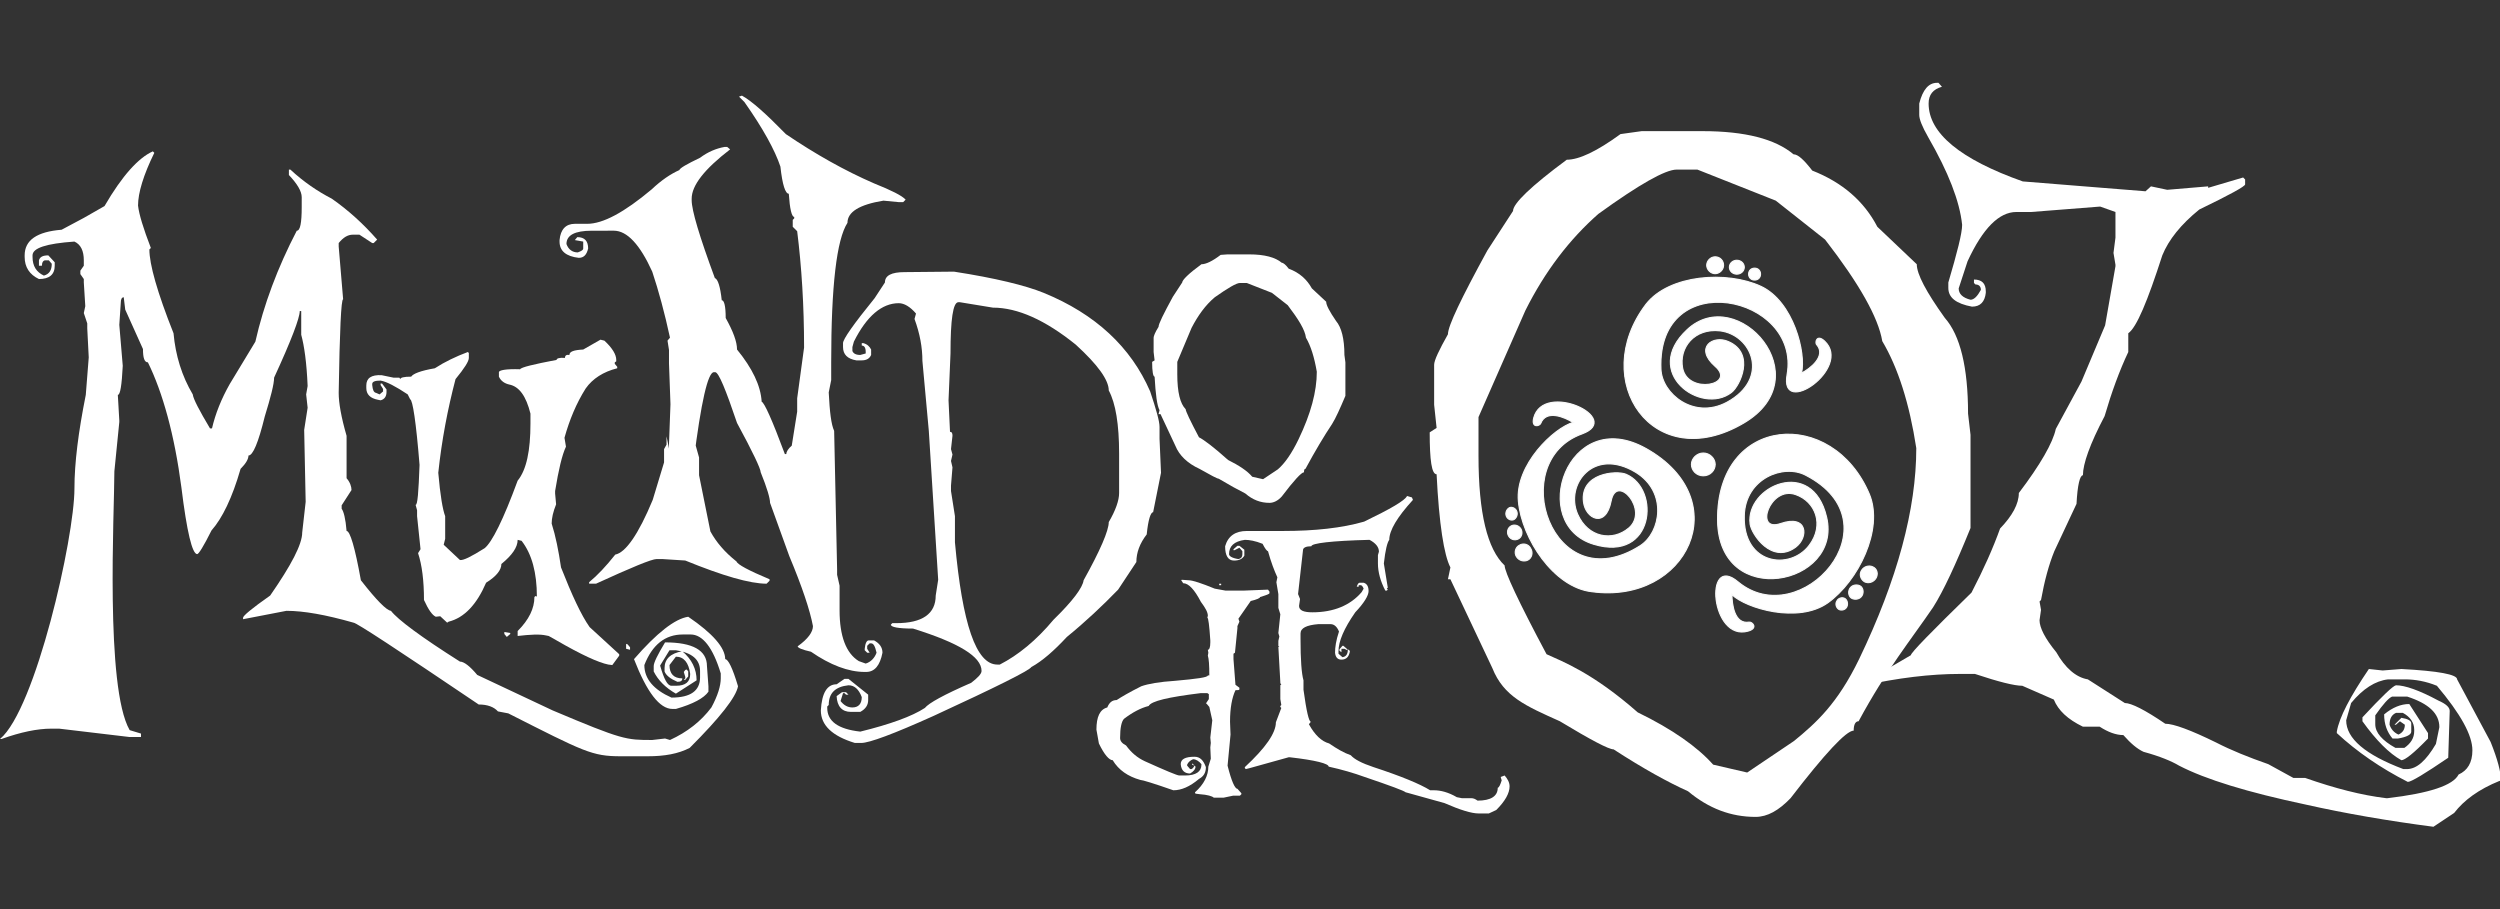 <?xml version="1.0" encoding="utf-8"?>
<!-- Generator: Adobe Illustrator 23.1.1, SVG Export Plug-In . SVG Version: 6.00 Build 0)  -->
<svg version="1.1" id="Camada_2" xmlns="http://www.w3.org/2000/svg" xmlns:xlink="http://www.w3.org/1999/xlink" x="0px" y="0px"
	 viewBox="0 0 507.1 184.4" style="enable-background:new 0 0 507.1 184.4;" xml:space="preserve">
<rect x="0" y="0" width="507.1" height="184.4" fill="#333333" stroke="none"/>
<style type="text/css">
	.st0{fill:#FFFFFF;}
	.st1{fill-rule:evenodd;clip-rule:evenodd;fill:#FFFFFF;stroke:#F7F7F7;stroke-width:0.25;stroke-miterlimit:10;}
</style>
<g id="Isolation_Mode">
	<path class="st0" d="M121.8,68.9l0.8,0.2c1.6,1.5,2.4,2.8,2.4,3.9v0.3l-0.3,0.2v0.3l0.5,0.6v0.3c-2.8,0.7-5,2.1-6.4,4.1
		c-1.9,3-3.3,6.4-4.3,10l0.3,1.8c-0.8,1.7-1.5,4.7-2.2,9v0.5l0.2,2.2c-0.6,1.5-0.9,2.8-0.9,3.9c0.8,2.5,1.4,5.5,1.9,8.9
		c2.2,5.6,4.1,9.7,5.8,12.1l6,5.5v0.3l-1.4,1.9l-0.8-0.1c-2-0.4-5.5-2-10.5-4.9l-1.6-0.9l-0.5-0.1c-1.3-0.3-3.2-0.2-5.8,0.1V128
		c2.3-2.3,3.4-4.6,3.4-6.9l0.2-0.2l0.3,0.1c0-4.8-1-8.6-3.1-11.3l-0.8-0.2c0,1.5-1.1,3.1-3.3,4.9c0,1.2-1,2.5-3.1,3.8
		c-1.9,4.4-4.4,7.1-7.6,7.9l-0.3,0.2l-1.4-1.3l-0.9,0.1c-0.7-0.3-1.5-1.4-2.4-3.4c0-3.9-0.4-7.1-1.2-9.5l0.5-0.8l-0.7-6.7v-1.2
		l-0.3-1.1c0.4,0.1,0.6-2.6,0.8-8.1c-0.7-8.7-1.4-13.2-1.9-13.3l-0.5-1c-2.4-1.6-4.3-2.6-5.5-2.8c-1.1,0-1.7,0.2-1.7,0.7v0.2
		c0.1,1,0.3,1.5,0.8,1.6L77,80l0.7-0.6v-0.5l-0.5-0.8v-0.3l0.3,0l0.9,1.2v0.5c0,0.9-0.4,1.5-1.2,1.7l-0.5-0.1
		c-1.6-0.3-2.4-1.1-2.4-2.4v-0.5c0-1.5,1-2.2,3.1-2.1l2.4,0.5l1.2,0l0.2,0.3c0-0.3,0.7-0.5,2.2-0.5c0.4-0.6,1.9-1.2,4.8-1.7
		c2-1.3,4.3-2.4,6.7-3.3l0.2,0.2v1c0,0.7-0.9,2.1-2.7,4.3c-1.6,6.1-2.8,12.4-3.5,19c0.4,4.6,0.9,7.5,1.4,8.8v4.6l-0.3,1.2l3.3,3.1
		c0.7,0.1,2.3-0.7,5-2.4c1.5-1.2,3.8-5.8,6.7-13.7c1.8-2.2,2.6-6.1,2.6-11.6v-2c-0.9-3.6-2.3-5.5-4.3-5.9c-0.9-0.2-1.7-0.7-2.1-1.6
		v-0.9c0-0.4,1.4-0.7,4.3-0.6c0.2-0.4,2.7-1,7.4-1.9c0-0.3,0.6-0.5,1.7-0.4c0-0.5,0.3-0.7,0.9-0.6c0-0.7,0.9-1,2.8-1.1L121.8,68.9
		L121.8,68.9z M102.3,128.2l1.2,0.2v0.2l-0.7,0.6l-0.5-0.6V128.2z M127,130.6l0.3,0.1l0.5,0.6v0.5l-0.8-0.2L127,130.6L127,130.6z"/>
	<path class="st0" d="M241.1,117.7c0.8,0,2.6,0.6,5.3,1.7l2.2,0.4h3.6l5-0.2l0.3,0.4v0.3c0,0.2-0.6,0.4-1.9,0.8
		c0,0.2-0.6,0.5-1.9,0.8l-2.5,3.6l0.2,0.6L251,127v0.4l-0.5,5l-0.3,0.2v1.1l0.4,5.2l0.8,0.6v0.3c0,0.2-0.3,0.2-0.8,0.2
		c-0.7,1.5-1.1,3.6-1.1,6.4l0.1,2.6l-0.6,6.3c0.8,3.2,1.5,4.7,2,4.7l0.8,0.9v0.2l-0.3,0.3h-1.4l-1.9,0.4h-2
		c-0.3-0.3-1.3-0.6-2.8-0.7l-0.8-0.1l-0.2-0.1v-0.2c1.8-1.6,2.7-3.4,2.7-5.2l0.5-1.6l-0.1-2.3l0.1-0.9l-0.1-1.1l0.4-3.5l-0.6-2.7
		l-0.5-0.6l-0.1-0.1h-0.1l0.6-0.9v-1l-0.3-0.2h-1.4c-6.5,0.8-10,1.6-10.5,2.6c-1.6,0.4-3.3,1.3-5,2.6c-0.5,0.5-0.8,1.8-0.8,3.9
		c0,0.6,0.4,1.1,1.2,1.5c1.1,1.5,2.3,2.5,3.8,3.2c4.2,1.9,6.6,2.9,7,2.9h1.2c2.2,0,3.3-0.8,3.3-2.2v-0.1c-0.5-0.6-1.1-1-1.7-1H242
		c-0.5,0.2-1,0.6-1.2,1.1v0.2l0.6,0.7h0.3c0.2-0.1,0.4-0.3,0.6-0.7l-0.5-0.2v-0.2h0.1l0.6,0.6c0,0.5-0.4,1-1.1,1.4
		c-1.1,0-1.8-0.6-1.9-1.9c0-1,0.9-1.5,2.8-1.5c1.1,0,1.8,0.7,2.3,2.1c0,1.2-0.5,1.9-1.4,2.4c-1.9,1.6-3.6,2.3-5.2,2.3
		c-4-1.4-6.3-2.1-6.7-2.1c-2.5-0.7-4.4-2-5.6-4c-0.7,0-1.7-1.1-2.8-3.4l-0.5-2.8c0-2.6,0.7-4.1,2.2-4.5c0.4-1,1-1.5,1.9-1.5
		c0.9-0.6,2.6-1.6,5-2.8c1.4-0.5,3.7-0.9,6.8-1.1c4.5-0.4,6.7-0.7,6.7-1.1h0.3V137c0-2.1-0.1-3.4-0.3-4l0.1-0.6l-0.1-0.6
		c0.3,0,0.5-0.5,0.5-1.5v-0.4c-0.2-3-0.4-4.6-0.6-4.6l0.1-0.4c0-0.7-0.5-1.6-1.4-2.8c-1.3-2.5-2.5-3.8-3.6-3.8l-0.4-0.6l0.1-0.1
		L241.1,117.7L241.1,117.7z M247.3,118.4h0.4v0.3h-0.4V118.4z"/>
	<path class="st0" d="M150.5,19.4c2,1.1,4.9,3.7,8.9,7.8c5.9,4,11.9,7.4,17.9,10c3.5,1.4,5.7,2.5,6.4,3.3l-0.5,0.5h-0.9l-3.1-0.3
		c-4.9,0.8-7.3,2.3-7.3,4.5c-2.2,3.4-3.3,12.8-3.3,28.3v3.6l-0.5,2.5c0.2,4,0.5,6.5,1.1,7.8l0.6,28.1v1.1l0.5,2.2v5
		c0,5.2,1.3,8.7,3.9,10.3l1.4,0.5c1-0.3,1.8-1.1,2.2-2.2c-0.3-1.3-0.6-1.9-1.1-1.9h-0.3l-0.5,0.5v0.6l0.5,0.8h-0.5l-0.5-0.5v-0.3
		c0.1-1.1,0.4-1.7,0.8-1.7h1.1c1.1,0.6,1.7,1.4,1.7,2.5c-0.5,2.6-1.6,3.9-3.3,3.9h-0.3c-3.3,0-7-1.4-10.9-4.1
		c-1.8-0.4-2.7-0.8-2.7-1.1c2.1-1.5,3.1-2.9,3.1-4.1c-0.6-3.2-2.2-8-4.8-14.2l-3.9-10.8c0-0.9-0.6-3-1.9-6.2c0-0.7-1.6-4.1-4.8-10
		c-2.3-6.8-3.7-10.2-4.4-10.3h-0.3c-1.2,0-2.6,6-4.1,18.1l-0.3,0.3v-6.1l1.4,5v3.6l2.3,11.4c1.2,2.2,2.9,4.2,5.3,6.1
		c0.2,0.6,2.4,1.8,6.7,3.6v0.3l-0.6,0.6c-3.4,0-8.9-1.6-16.5-4.7l-4.7-0.3h-1.1c-1,0-5.1,1.7-12.3,5h-1.4v-0.3
		c1.7-1.4,3.4-3.2,5.3-5.6c2.1-0.4,4.7-4.1,7.6-11.1l2.3-7.6v-2.7l0.5-0.9v-1.7l0.5,2.5v-0.9l0.3-8.1l-0.3-8.3v-2.7l-0.3-1.9
		l0.5-0.6c-1.1-5.1-2.3-9.5-3.6-13.4c-2.5-5.5-5.1-8.3-7.8-8.3H120c-3.4,0-5.1,0.9-5.1,2.7c0.4,1.1,1.2,1.7,2.3,1.7
		c0.8-0.3,1.1-0.5,1.1-0.8v-1.4l-1.7-0.3l0.5-0.6c1.5,0,2.2,0.8,2.2,2.3c-0.3,1.3-0.9,1.9-1.9,1.9c-2.6-0.3-3.9-1.4-3.9-3.3v-0.3
		c0.2-2.2,1.3-3.3,3.1-3.3h2.5c3.2,0,7.5-2.3,13.1-7c1.9-1.8,3.8-3.1,5.6-3.9c0.1-0.4,1.5-1.2,4.2-2.5c1.6-1.2,3.3-1.9,5-2.2h0.5
		l0.6,0.5c-5.2,4-7.8,7.3-7.8,10v0.3c0,2.1,1.6,7.4,4.7,15.8c0.6,0.2,1.1,1.7,1.4,4.5c0.5,0,0.8,1.2,0.8,3.6
		c1.5,2.7,2.3,4.8,2.3,6.4c3.1,3.8,4.8,7.3,5,10.6c0.5,0.1,2.1,3.6,4.7,10.6h0.3c0-0.5,0.4-1.1,1.1-1.7l1.1-6.9v-2.7l1.4-10.3
		c0-8.5-0.5-16.4-1.4-23.6l-0.9-0.9v-1.4l0.3-0.3v-0.3c-0.5,0-0.9-1.6-1.1-4.7c-0.7,0-1.3-1.8-1.7-5.5c-1.1-3.3-3.5-7.7-7.3-13.1
		l-1.1-1.1L150.5,19.4L150.5,19.4z"/>
	<path class="st0" d="M193.5,55.1c8.4,1.3,14.5,2.8,18.2,4.3c10.5,4.3,17.7,11,21.6,20c1.2,3.6,1.9,6,1.9,7.2V89l0.3,6.9l-1.6,8
		c-0.5,0-1,1.5-1.3,4.5c-1.4,1.8-2.1,3.7-2.1,5.6l-3.7,5.6c-3.2,3.3-6.6,6.5-10.4,9.6c-2.6,2.8-5,4.9-7.2,6.1c-0.4,0.7-7,4-19.8,9.9
		c-8.2,3.7-13.1,5.5-14.7,5.5h-1.3c-4.6-1.4-6.9-3.6-6.9-6.6c0.2-3.6,1.3-5.3,3.2-5.3l1.6-1.1h0.8l4,3.2v1.1c0,1-0.5,1.8-1.6,2.4
		h-1.9c-1.8,0-2.8-1.1-2.9-3.2l1.1-0.8h0.8l0.5,0.5h-0.5l-0.3-0.3h-0.3l-0.5,1.6c0.7,0.9,1.5,1.3,2.4,1.3c1.2,0,1.9-0.7,1.9-2.1
		c-0.6-1.6-1.5-2.4-2.7-2.4c-2.7,0.3-4,1.6-4,4l-0.3,0.3v0.3c0,2.7,2.2,4.3,6.7,4.8c6.1-1.5,10.5-3.1,13.1-4.8
		c0.8-1,3.9-2.7,9.4-5.1c1.3-1,2.1-1.8,2.1-2.4c0-2.9-4.6-5.7-13.9-8.6c-3,0-4.5-0.3-4.5-0.8l0.3-0.3h0.8c5.3,0,8-1.9,8-5.6l0.5-3.2
		l-1.9-30.2l-1.3-14.2c0-2.7-0.5-5.5-1.6-8.5l0.3-1.1c-1.2-1.4-2.4-2.1-3.5-2.1c-3.4,0-6.5,2.6-9.1,7.8l-0.3,1.1v0.8
		c0.2,0.5,0.7,0.8,1.6,0.8l1.1-0.3v-0.3c0-0.9-0.3-1.3-0.8-1.3v-0.5h0.3c0.8,0.2,1.3,0.7,1.6,1.3v1.1c-0.3,0.7-0.9,1.1-1.9,1.1h-1.1
		c-1.8-0.3-2.7-1.2-2.7-2.7v-0.8c0-0.8,2.1-3.8,6.4-9.1l2.1-3.2c0-1.4,1.3-2.1,4-2.1L193.5,55.1L193.5,55.1z M192.4,81.2l0.3,6.4
		c0.4,0,0.5,0.3,0.5,0.8l-0.3,2.7l0.3,1.1l-0.3,1.3l0.3,1.3l-0.3,3.7v1.1l0.8,5.1v5.3c1.5,16.6,4.3,24.8,8.6,24.8h0.5
		c3.7-1.9,7.4-4.9,10.9-9.1c3.9-3.8,5.9-6.5,6.1-8c3.4-6.1,5.1-10.1,5.1-11.8c1.4-2.4,2.1-4.4,2.1-5.9v-8c0-5.9-0.7-10.2-2.1-12.8
		c0-2.1-2.2-5.2-6.7-9.3c-6.2-5-11.8-7.5-16.8-7.5l-6.7-1.1h-0.3c-1.1,0-1.6,3.5-1.6,10.4L192.4,81.2L192.4,81.2z"/>
	<path class="st0" d="M249,51.6h4.4c3.1,0,5.3,0.6,6.6,1.7c0.3,0,0.8,0.4,1.4,1.2c2.2,0.8,3.7,2.2,4.7,4l2.9,2.7c0,0.7,0.7,2,2,3.9
		c1.1,1.3,1.7,3.6,1.7,6.9l0.2,1.5v6.8c-1.1,2.6-2,4.6-2.7,5.7c-1.6,2.4-3.4,5.4-5.4,9.1c-0.2,0-0.3,0.2-0.3,0.7
		c-0.5,0-2,1.6-4.5,4.9c-0.8,0.9-1.7,1.3-2.5,1.3c-1.8,0-3.4-0.6-4.9-1.9c-1.4-0.7-3.2-1.7-5.4-3c-0.3,0-1.6-0.7-3.9-2
		c-2.4-1.1-4.1-2.7-4.9-4.7l-3-6.4H235l0.2-0.8c-0.5-0.9-0.8-3.2-1-6.8c-0.3,0-0.5-1-0.5-3l0.5-0.3l-0.2-1.7v-2.9
		c0-0.3,0.3-1.1,1-2.2c0-0.6,1-2.6,2.9-6.1l1.9-2.9c0-0.5,1.3-1.8,3.9-3.7c0.9,0,2.2-0.6,3.9-1.9L249,51.6L249,51.6z M238.8,73.4
		v2.5c0,3.7,0.6,6,1.7,7.1c0,0.4,0.9,2.3,2.7,5.7c1,0.5,3,2,5.9,4.6c2.2,1.1,3.9,2.2,4.9,3.4l2.2,0.5l3-2c1.4-1.2,2.8-3.2,4.2-6.1
		c2.5-5.2,3.7-9.7,3.7-13.7c-0.5-2.9-1.2-5.2-2.2-6.9c-0.2-1.6-1.5-3.7-3.7-6.6l-3.2-2.5l-5.1-2h-1.4c-0.7,0-2.4,1-5.1,2.9
		c-1.9,1.6-3.4,3.7-4.7,6.2L238.8,73.4z"/>
	<path class="st0" d="M286.4,100.9l0.2,0.5c-3.2,3.5-4.8,6.2-4.8,8.1c-0.4,0.5-0.8,2.1-1.1,4.8l0.8,4.9l-0.2,0.2l0.2,0.2l-0.2,0.2
		H281c-1-1.9-1.5-3.8-1.5-5.5v-1.7l0.2-0.7c0-0.9-0.6-1.7-1.9-2.4c-7.8,0.2-11.8,0.7-11.8,1.3c-1.1,0-1.7,0.3-1.7,0.8l-1,8.9l0.4,1
		l-0.2,1.4c0,0.9,0.9,1.3,2.7,1.3c4.3,0,7.7-1.4,10-4.1l0.4-0.7c-0.2-0.5-0.4-0.7-0.6-0.7h-0.4v0.3h-0.4c0.2-0.6,0.4-0.8,0.6-0.8
		h0.8c0.7,0.2,1,0.8,1,1.7s-0.9,2.4-2.7,4.3c-2.3,3.3-3.4,5.9-3.4,7.9v0.5l0.8,0.7c0.8-0.1,1.1-0.7,1.1-1.6l0.4,0.3v0.2
		c-0.2,1-0.7,1.6-1.7,1.6c-0.8,0-1.2-0.5-1.3-1.4c0-1.1,0.2-2.5,0.8-4.3c-0.4-1-1-1.5-1.7-1.5h-2.5c-2.4,0.2-3.6,0.8-3.6,1.9v1.1
		c0,4.2,0.2,7,0.6,8.4v1.9c0.6,4.4,1.1,6.5,1.5,6.5l-0.4,0.5c1.2,2.2,2.6,3.5,4.1,3.9c1.6,1.1,3,1.9,4.4,2.4
		c0.7,0.8,2.2,1.6,4.6,2.4c5.5,1.8,9.4,3.4,11.5,4.7h0.8c1.3,0,2.9,0.4,4.6,1.4l1,0.2h1.9c0.5,0,0.9,0.2,1.3,0.5
		c2.7,0,4.1-0.9,4.1-2.6c0.3-0.1,0.5-0.6,0.8-1.5l-0.2-0.7l0.8-0.3c0.6,0.7,1,1.4,1,2.2c0,1.4-0.9,3-2.7,4.8L302,165h-2.1
		c-1.4,0-3.7-0.7-6.9-2.1l-7.9-2.2c-0.3-0.3-3-1.3-8.3-3.1c-2.2-0.8-4.6-1.5-7.3-2.1c0-0.6-2.6-1.3-7.9-1.9h-0.2l-7.9,2.2l-0.8,0.2
		l-0.2-0.2v-0.2c4.2-3.9,6.3-6.9,6.3-9.1l1.1-2.9l-0.2-0.2v-0.2l0.2-0.2l-0.2-1.2v-2.8l0.2-0.2l-0.2-0.2v-0.2l-0.4-7.2h0.2l-0.2-0.2
		v-1l0.2-0.9l-0.2-0.7l0.4-3.8l-0.4-1.3v-2.8l-0.4-2.4l0.2-1c-0.6-1.3-1.3-3.1-1.9-5.3c-0.2,0-0.6-0.5-1.1-1.5
		c-1.5-0.6-2.7-0.8-3.6-0.8c-2.2,0.3-3.2,1.3-3.2,2.9c0,0.4,0.6,0.8,1.9,1c0.5-0.1,0.8-0.4,0.8-1v-0.6l-0.6-0.7l-1,0.5h-0.2v-0.2
		l0.8-0.7h0.4l1,0.8v1.2c-0.4,0.7-1.1,1-2.1,1c-1.2,0-1.8-1-1.8-2.9c0.6-2.1,2.1-3.1,4.4-3.1h7.3c6.5,0,12-0.6,16.5-1.9
		c5.4-2.6,8.3-4.3,8.7-5.2L286.4,100.9L286.4,100.9z M272.3,131h0.2l0.8,0.7v0.2l-0.6-0.3h-0.6v0.7l-0.4-0.3v-0.3
		C271.8,131.6,272.3,131,272.3,131z"/>
	<path class="st0" d="M31,30.7l0.3,0.3c-2.2,4.5-3.3,8.1-3.3,10.7c0.2,1.8,1.1,4.7,2.6,8.6l-0.3,0.3c0,3,1.6,8.7,4.9,17
		c0.4,4.5,1.7,8.7,3.9,12.4c0.1,0.9,1.3,3.2,3.5,6.9H43c0.7-3,1.9-6,3.6-9l5.2-8.6c1.7-7.5,4.5-15,8.4-22.5c0.7,0,1-1.6,1-4.8V40
		c0-1.2-0.9-2.7-2.6-4.5v-1.1h0.3c2.7,2.5,5.5,4.4,8.4,5.9c3.3,2.3,6.4,5.1,9.2,8.3l-0.7,0.7h-0.3l-2.6-1.7h-1.3
		c-1.1,0-2,0.6-2.9,1.7V50l0.9,10.7c-0.4,0-0.7,6.3-0.9,19c0,2,0.5,4.9,1.6,8.7V97c0.7,0.8,1,1.7,1,2.4l-2,3.1v0.7
		c0.4,0.5,0.8,2,1,4.5c0.7,0,1.7,3.3,2.9,10c3.2,4.1,5.2,6.1,6.1,6.2c1.4,1.8,6.1,5.3,14,10.3c0.8,0,2,0.9,3.5,2.7l15.3,7.2
		c14.2,6,14.9,6,20.2,6l2.6-0.3l1,0.3c3.5-1.6,6.3-3.8,8.4-6.6c1.3-2.4,1.9-4.4,1.9-5.9v-1c-1.6-5.3-3.7-7.9-6.1-7.9h-1.6
		c-3.6,0-6.2,2.1-7.8,6.2c0,2.8,1.9,5,5.5,6.6c3.9,0,5.8-1.4,5.8-4.1v-1.3c0-2.3-1.6-3.7-4.9-4.2h-1.3l-1.9,3.1
		c0.8,2.8,1.5,4.1,2.3,4.1h0.9c2,0,2.9-0.8,2.9-2.4c-0.3-2.3-1.3-3.5-2.9-3.5l-1.3,1.7c0,1.8,0.9,2.7,2.6,2.7c0,0.5-0.3,0.7-1,0.7
		c-1.4-0.6-2.3-1.3-2.6-2.1v-0.7c0-1.8,1.2-3,3.6-3.4c1.9,1.6,2.9,3.6,2.9,5.9l-4.2,2.7c-2.1-1.2-3.6-2.7-4.5-4.5v-1.1
		c0-0.7,0.8-2.3,2.3-4.8c5.6,0,8.5,1.6,8.5,4.8l0.3,4.1v1.1c-0.9,1.3-3.1,2.5-6.6,3.5h-0.7c-2.6,0-5.2-3.4-7.8-10.1
		c4.6-5.3,8.3-8.2,11-8.6c5,3.4,7.5,6.3,7.5,8.6c0.6,0,1.5,1.8,2.6,5.5c-0.4,2.2-3.6,6.3-9.8,12.5c-2.3,1.2-5.1,1.7-8.5,1.7h-5.5
		c-5.8,0-7.4-0.9-22.8-8.7l-2.1-0.4c-0.8-0.9-2.1-1.4-3.9-1.4c-16.3-11-24.8-16.6-25.4-16.6c-5.6-1.6-10.1-2.4-13.6-2.4l-8.8,1.7
		v-0.3c0-0.4,1.8-1.9,5.5-4.5c4.3-6.2,6.5-10.4,6.5-12.8l0.7-6.2l-0.3-14.6l0.7-4.5l-0.3-2.7l0.3-1.7c-0.2-4.8-0.7-8.2-1.3-10.4
		v-4.8h-0.3c0,1.4-1.7,5.9-5.2,13.5c0,1.3-0.7,4-1.9,7.9c-1.3,5.3-2.4,7.9-3.3,7.9c0,0.7-0.5,1.6-1.6,2.7c-1.7,5.9-3.7,10-5.9,12.5
		c-1.6,3.2-2.6,4.8-2.9,4.8c-1,0-2.1-4.5-3.2-13.5C35.4,88.2,33,79.6,30,73.5c-0.7,0-1-0.9-1-2.7l-3.6-8l-0.3-2.5
		c-0.4,0-0.6,0.4-0.6,1.1l-0.3,4.5l0.7,8.3c-0.2,3.9-0.5,5.9-1,5.9l0.3,5.2v0.3l-1,10c0,8.3-1.9,43.8,3.1,52.5l2.3,0.7v0.7h-2.3
		L12,147.8h-1.6c-2.8,0-6.2,0.7-10.1,2.1H0c7.2-6,15.1-40.8,15.1-50.8c0-5.2,0.8-11.5,2.3-19l0.6-7.6l-0.3-5.9v-1L17,63.5l0.3-1.4
		L17,57.3v-0.7l-0.7-1v-0.7l0.7-1v-1.1c0-1.9-0.6-3.2-1.9-3.8c-5.7,0.4-8.5,1.3-8.5,2.8v0.3c0,1.9,0.8,3.1,2.3,3.8
		c1.1-0.3,1.6-1.1,1.6-2.4l-0.6-0.7H9.2c-0.4,0-0.7,0.4-0.7,1.1H7.9v-1.1c0.2-0.7,0.8-1,1.9-1l1.3,1.4v0.7c0,1.8-1.1,2.7-3.2,2.7
		C6,55.7,5,54.2,5,52.1v-0.3c0-3.1,2.5-4.8,7.5-5.2l4.5-2.4l4.2-2.4C24.8,35.6,28.1,32,31,30.7L31,30.7z M139.3,135.8l0.3,0.4v1
		l-0.6,0.7h-0.3l0.3-0.3v-0.3l-0.3-1l0.3-0.4L139.3,135.8L139.3,135.8z"/>
	<g>
		<path class="st0" d="M333,26.6h12.3c8.7,0,14.8,1.6,18.5,4.7c0.9,0,2.1,1.1,3.8,3.3c6.1,2.4,10.5,6.2,13.2,11.4l8,7.6
			c0,2,1.9,5.6,5.7,10.9c3.1,3.5,4.7,10,4.7,19.4l0.5,4.3v18.9c-3,7.4-5.5,12.8-7.6,16.1c-4.5,6.6-9.5,12.7-15.1,23.1
			c-0.6,0-1,0.6-1,1.9c-1.5,0-5.8,4.6-12.8,13.7c-2.4,2.5-4.7,3.8-7.1,3.8c-5,0-9.5-1.7-13.7-5.2c-4-1.8-9.1-4.6-15.1-8.5
			c-1,0-4.6-1.9-10.9-5.7c-6.9-3.1-11.4-5-13.7-10.8l-8.5-18h-0.5l0.5-2.4c-1.3-2.5-2.3-8.8-2.8-18.9c-1,0-1.4-2.8-1.4-8.5l1.4-0.9
			l-0.5-4.7v-8.1c0-0.9,1-3,2.8-6.2c0-1.7,2.7-7.3,8-17l5.2-8c0-1.5,3.6-5,10.9-10.4c2.5,0,6.1-1.7,10.9-5.2L333,26.6L333,26.6z
			 M299.9,84.6v7.9c0,11.6,1.8,18.9,5.3,22.2c0,1.3,2.8,7.3,8.5,18c3.3,1.5,9.4,3.8,18.5,11.8c7,3.4,12.1,7,15.3,10.6l6.9,1.6
			l9.5-6.4c4.4-3.6,8.8-7.5,13.2-16.6c7.8-16.2,11.6-30.5,11.6-42.8c-1.4-9.1-3.7-16.3-6.9-21.7c-0.8-4.8-4.7-11.7-11.6-20.6
			l-10-7.9l-15.9-6.3h-4.2c-2.3,0-7.6,3-15.9,9c-5.8,5.1-10.8,11.6-14.8,19.6L299.9,84.6L299.9,84.6z"/>
		<path class="st0" d="M392.9,16.8h0.3l0.7,0.8c-1.8,0.5-2.7,1.6-2.7,3.4c0,6,6.4,11.3,19.1,15.8l24.9,2l1.1-1l3.3,0.7l8.3-0.7v0.3
			l7.1-2.1l0.4,0.4v1c0,0.4-3.1,2.1-9.3,5.1c-3.7,3-6.2,6.1-7.5,9.3c-3,9.3-5.2,14.6-6.9,15.8v3.8c-1.8,3.8-3.4,8.2-4.8,13
			c-3,5.7-4.4,9.7-4.4,12c-0.6,0-1.1,1.9-1.3,5.8l-4.5,9.6c-1.1,2.7-2,6-2.7,9.9l-0.3,0.3l0.3,1.7l-0.3,2.1c0,1.5,1.1,3.7,3.4,6.5
			c1.8,3.2,4,5.1,6.4,5.5l7.5,4.8c1.3,0,4.1,1.4,8.2,4.2c1.7,0,5.2,1.3,10.3,3.8c3.1,1.6,6.6,3,10.6,4.4l5.1,2.8h2.4
			c6,2.1,11.4,3.5,16.4,4.1h0.3c8.5-1,13.3-2.6,14.4-4.8c1.8-0.8,2.8-2.4,2.8-4.9c0-3.1-2.4-7.4-7.2-13.1c-2.2-0.9-4.4-1.3-6.5-1.3
			h-3.4c-2.6,0.3-5.1,1.9-7.5,4.8l-1,3.5c0,3.7,3.9,7,11.6,9.9h0.7c2,0,3.9-1.7,5.9-5.1l0.7-3.4c0-2.8-2.2-4.8-6.5-6.2h-3.1
			c-0.7,0.3-1.8,1.5-3.4,3.8v1.8c0,1.7,1.4,3.3,4.1,4.8h1.8c1.3-0.9,2-2,2-3.4v-0.3c0-1.4-0.8-2.6-2.3-3.4h-1.4
			c-0.9,0.4-1.3,1.2-1.3,2.4c0.3,0.9,0.9,1.6,1.8,2c0.9-0.4,1.3-1.1,1.3-2l-1-0.7l-0.8,0.7h-0.3l1.4-1.4c1.3,0.2,2,0.6,2,1.1v1.7
			c0,0.6-0.9,1.1-2.7,1.4h-1.1c-1.1-1.3-1.7-2.9-1.7-4.9c1.7-1.4,3.4-2.1,5.1-2.1l3.8,5.9v1.1c-2.9,3-4.7,4.4-5.4,4.4
			c-2.5-1.4-5.1-4-7.9-7.9v-0.8c3.9-4.2,6.2-6.4,6.8-6.5c1.8,0,4.7,1,8.6,3.1c1.6,0.7,2.3,1.4,2.3,2.1l-0.3,9.5
			c-4.7,3.2-7.5,4.9-8.2,4.9c-5.5-2.8-10.3-6.1-14.4-9.9v-0.3c0.5-2.9,2.7-7.1,6.5-12.7l2.8,0.3l3.8-0.3c7.5,0.4,11.3,1.1,11.3,2.1
			l6.8,12.7c1.4,3.5,2.1,6.1,2.1,7.9h-0.3c-4.2,1.7-7.2,3.9-9.2,6.5l-4.2,2.8c-9.2-1.2-17.9-2.7-25.9-4.5
			c-11.8-2.5-20.3-5.1-25.7-7.9c-1.5-0.9-3.9-1.9-7.2-2.8c-1.3-0.6-2.6-1.7-4.1-3.4c-1.5,0-3.1-0.6-4.8-1.7h-3.4
			c-3.1-1.5-5-3.3-5.9-5.5l-6.4-2.8c-1.6,0-4.8-0.8-9.6-2.4h-3.1c-5.9,0-12.5,0.8-19.8,2.4h-0.7l10.6-6.2c0-0.5,4.1-4.7,12.3-12.7
			c2.5-4.8,4.4-9.1,5.8-13c2.5-2.6,3.8-5,3.8-7.2c4.4-5.8,6.9-10.2,7.5-13l5.2-9.6l4.8-11.4l2.1-12v-0.3l-0.4-2.4l0.4-3.1V43
			l-3.1-1.1l-14,1.1H409c-3.5,0-6.8,3.3-9.9,10l-1.8,5.5c0,1.1,0.8,1.9,2.4,2.3c0.7,0,1.4-0.7,2.1-2c0-0.7-0.4-1.1-1.1-1.1l-0.3-0.3
			v-0.7c1.6,0,2.4,0.8,2.4,2.4v0.3c-0.2,1.8-1.1,2.8-2.8,2.8c-3.2-0.6-4.8-1.8-4.8-3.8v-1.1c1.8-6.1,2.8-10,2.8-11.7
			c-0.5-4.8-2.8-10.7-6.9-17.8c-1.2-2.1-1.8-3.6-1.8-4.5V21C390,18.2,391.2,16.8,392.9,16.8L392.9,16.8z"/>
		<g>
			<g>
				<path class="st0" d="M353.7,85.8c15.8-9.3-1.3-28.5-11.5-18.9c-9.3,8.7,2.9,17.4,9,12.7c1.7-1.3,4.9-7.9-0.6-10.3
					c-3.1-1.4-7,1.2-2.7,5c4.4,3.8-5.5,5.8-6.6,0.4c-0.8-4.2,2.4-8.2,7.6-7.6c6.5,0.8,10.2,9.7,1.4,14.5c-6.7,3.6-13.2-1.7-13.4-6.7
					c-0.9-21.2,28.5-15.1,25.6,1.1c-1.6,8.9,13.3-1.4,7.6-6.8c-1.6-1.5-2,0.3-1.6,0.7c2,2.3-1.3,4.9-3.1,5.8c1-4-1.6-14.5-8.2-17.6
					c-6.9-3.2-18.6-2.4-23.3,3.6C322.1,77.2,335.4,96.6,353.7,85.8C353.7,85.8,353.7,85.8,353.7,85.8z"/>
				<path class="st0" d="M355.9,54.4c0.7,0,1.2,0.5,1.2,1.2s-0.5,1.2-1.2,1.2s-1.2-0.5-1.2-1.2S355.2,54.4,355.9,54.4L355.9,54.4z"
					/>
				<path class="st0" d="M352.3,52.8c0.8,0,1.5,0.6,1.5,1.4s-0.7,1.4-1.5,1.4s-1.5-0.6-1.5-1.4S351.5,52.8,352.3,52.8L352.3,52.8z"
					/>
				<path class="st0" d="M347.9,52.1c1,0,1.7,0.8,1.7,1.7s-0.8,1.7-1.7,1.7s-1.7-0.8-1.7-1.7S347,52.1,347.9,52.1L347.9,52.1z"/>
				<path class="st0" d="M333.9,91c-16-9-24.1,15.4-10.6,19.4c12.2,3.7,13.6-11.2,6.5-14.2c-2-0.8-9.3-0.2-8.6,5.6
					c0.4,3.4,4.5,5.5,5.6-0.2c1.1-5.7,7.8,1.9,3.6,5.5c-3.3,2.8-8.3,2-10.4-2.8c-2.6-6,3.2-13.7,11.8-8.5c6.5,4,5.1,12.2,0.9,14.9
					c-17.9,11.4-27.4-17.1-11.8-22.7c8.5-3.1-7.8-10.8-9.8-3.2c-0.5,2.1,1.2,1.6,1.4,1.1c1.1-2.9,4.9-1.3,6.6-0.2
					c-3.9,1.1-11.8,8.6-11.1,16c0.7,7.6,7.2,17.4,14.8,18.3C342.2,122.7,352.4,101.4,333.9,91L333.9,91L333.9,91z"/>
				<path class="st0" d="M305.6,104.8c-0.3-0.6-0.1-1.3,0.4-1.7s1.3-0.1,1.6,0.5c0.3,0.6,0.1,1.3-0.4,1.7S305.9,105.4,305.6,104.8
					L305.6,104.8z"/>
				<path class="st0" d="M306,108.7c-0.4-0.7-0.2-1.6,0.5-2c0.7-0.4,1.6-0.1,2,0.6s0.2,1.6-0.5,2C307.2,109.7,306.4,109.4,306,108.7
					L306,108.7z"/>
				<path class="st0" d="M307.6,112.9c-0.5-0.8-0.2-1.9,0.6-2.3c0.8-0.5,1.9-0.2,2.3,0.7c0.5,0.8,0.2,1.9-0.6,2.3
					C309.1,114,308.1,113.7,307.6,112.9L307.6,112.9z"/>
				<path class="st0" d="M348.4,105.5c0.2,18.4,25.4,13.2,22.1-0.6c-2.9-12.4-16.5-6.2-15.5,1.4c0.3,2.1,4.4,8.2,9.2,4.7
					c2.7-2,2.5-6.7-3-4.8c-5.5,1.9-2.2-7.7,3-5.9c4.1,1.4,5.9,6.2,2.8,10.3c-3.9,5.2-13.5,4-13.2-6c0.2-7.6,8-10.6,12.5-8.2
					c18.9,9.8-1.1,32.2-13.8,21.6c-6.9-5.8-5.5,12.2,2.1,10c2.1-0.6,0.8-1.9,0.2-1.8c-3,0.5-3.5-3.6-3.5-5.6
					c2.9,2.8,13.4,5.9,19.4,1.7c6.2-4.4,11.4-14.9,8.5-22C371.7,82.4,348.2,84.2,348.4,105.5L348.4,105.5L348.4,105.5z"/>
				<path class="st0" d="M374.6,123.1c-0.3,0.6-1.1,0.8-1.6,0.5s-0.8-1.1-0.4-1.7c0.3-0.6,1.1-0.8,1.6-0.5S374.9,122.5,374.6,123.1
					L374.6,123.1z"/>
				<path class="st0" d="M377.7,120.8c-0.4,0.7-1.3,0.9-2,0.6s-0.9-1.3-0.5-2c0.4-0.7,1.3-0.9,2-0.6S378.1,120.1,377.7,120.8
					L377.7,120.8z"/>
				<path class="st0" d="M380.5,117.3c-0.5,0.8-1.5,1.1-2.3,0.7c-0.8-0.5-1.1-1.5-0.6-2.3s1.5-1.1,2.3-0.7
					C380.8,115.4,381,116.5,380.5,117.3L380.5,117.3z"/>
				<path class="st0" d="M345.5,91.9c1.3,0,2.4,1.1,2.4,2.3s-1,2.3-2.4,2.3s-2.4-1.1-2.4-2.3S344.2,91.9,345.5,91.9L345.5,91.9z"/>
			</g>
			<g>
				<path class="st1" d="M353.7,85.8c15.8-9.3-1.3-28.5-11.5-18.9c-9.3,8.7,2.9,17.4,9,12.7c1.7-1.3,4.9-7.9-0.6-10.3
					c-3.1-1.4-7,1.2-2.7,5c4.4,3.8-5.5,5.8-6.6,0.4c-0.8-4.2,2.4-8.2,7.6-7.6c6.5,0.8,10.2,9.7,1.4,14.5c-6.7,3.6-13.2-1.7-13.4-6.7
					c-0.9-21.2,28.5-15.1,25.6,1.1c-1.6,8.9,13.3-1.4,7.6-6.8c-1.6-1.5-2,0.3-1.6,0.7c2,2.3-1.3,4.9-3.1,5.8c1-4-1.6-14.5-8.2-17.6
					c-6.9-3.2-18.6-2.4-23.3,3.6C322.1,77.2,335.4,96.6,353.7,85.8C353.7,85.8,353.7,85.8,353.7,85.8z"/>
				<path class="st1" d="M355.9,54.4c0.7,0,1.2,0.5,1.2,1.2s-0.5,1.2-1.2,1.2s-1.2-0.5-1.2-1.2S355.2,54.4,355.9,54.4L355.9,54.4z"
					/>
				<path class="st1" d="M352.3,52.8c0.8,0,1.5,0.6,1.5,1.4s-0.7,1.4-1.5,1.4s-1.5-0.6-1.5-1.4S351.5,52.8,352.3,52.8L352.3,52.8z"
					/>
				<path class="st1" d="M347.9,52.1c1,0,1.7,0.8,1.7,1.7s-0.8,1.7-1.7,1.7s-1.7-0.8-1.7-1.7S347,52.1,347.9,52.1L347.9,52.1z"/>
				<path class="st1" d="M333.9,91c-16-9-24.1,15.4-10.6,19.4c12.2,3.7,13.6-11.2,6.5-14.2c-2-0.8-9.3-0.2-8.6,5.6
					c0.4,3.4,4.5,5.5,5.6-0.2c1.1-5.7,7.8,1.9,3.6,5.5c-3.3,2.8-8.3,2-10.4-2.8c-2.6-6,3.2-13.7,11.8-8.5c6.5,4,5.1,12.2,0.9,14.9
					c-17.9,11.4-27.4-17.1-11.8-22.7c8.5-3.1-7.8-10.8-9.8-3.2c-0.5,2.1,1.2,1.6,1.4,1.1c1.1-2.9,4.9-1.3,6.6-0.2
					c-3.9,1.1-11.8,8.6-11.1,16c0.7,7.6,7.2,17.4,14.8,18.3C342.2,122.7,352.4,101.4,333.9,91L333.9,91L333.9,91z"/>
				<path class="st1" d="M305.6,104.8c-0.3-0.6-0.1-1.3,0.4-1.7s1.3-0.1,1.6,0.5c0.3,0.6,0.1,1.3-0.4,1.7S305.9,105.4,305.6,104.8
					L305.6,104.8z"/>
				<path class="st1" d="M306,108.7c-0.4-0.7-0.2-1.6,0.5-2c0.7-0.4,1.6-0.1,2,0.6s0.2,1.6-0.5,2C307.2,109.7,306.4,109.4,306,108.7
					L306,108.7z"/>
				<path class="st1" d="M307.6,112.9c-0.5-0.8-0.2-1.9,0.6-2.3c0.8-0.5,1.9-0.2,2.3,0.7c0.5,0.8,0.2,1.9-0.6,2.3
					C309.1,114,308.1,113.7,307.6,112.9L307.6,112.9z"/>
				<path class="st1" d="M348.4,105.5c0.2,18.4,25.4,13.2,22.1-0.6c-2.9-12.4-16.5-6.2-15.5,1.4c0.3,2.1,4.4,8.2,9.2,4.7
					c2.7-2,2.5-6.7-3-4.8c-5.5,1.9-2.2-7.7,3-5.9c4.1,1.4,5.9,6.2,2.8,10.3c-3.9,5.2-13.5,4-13.2-6c0.2-7.6,8-10.6,12.5-8.2
					c18.9,9.8-1.1,32.2-13.8,21.6c-6.9-5.8-5.5,12.2,2.1,10c2.1-0.6,0.8-1.9,0.2-1.8c-3,0.5-3.5-3.6-3.5-5.6
					c2.9,2.8,13.4,5.9,19.4,1.7c6.2-4.4,11.4-14.9,8.5-22C371.7,82.4,348.2,84.2,348.4,105.5L348.4,105.5L348.4,105.5z"/>
				<path class="st1" d="M374.6,123.1c-0.3,0.6-1.1,0.8-1.6,0.5s-0.8-1.1-0.4-1.7c0.3-0.6,1.1-0.8,1.6-0.5S374.9,122.5,374.6,123.1
					L374.6,123.1z"/>
				<path class="st1" d="M377.7,120.8c-0.4,0.7-1.3,0.9-2,0.6s-0.9-1.3-0.5-2c0.4-0.7,1.3-0.9,2-0.6S378.1,120.1,377.7,120.8
					L377.7,120.8z"/>
				<path class="st1" d="M380.5,117.3c-0.5,0.8-1.5,1.1-2.3,0.7c-0.8-0.5-1.1-1.5-0.6-2.3s1.5-1.1,2.3-0.7
					C380.8,115.4,381,116.5,380.5,117.3L380.5,117.3z"/>
				<path class="st1" d="M345.5,91.9c1.3,0,2.4,1.1,2.4,2.3s-1,2.3-2.4,2.3s-2.4-1.1-2.4-2.3S344.2,91.9,345.5,91.9L345.5,91.9z"/>
			</g>
		</g>
	</g>
</g>
</svg>
